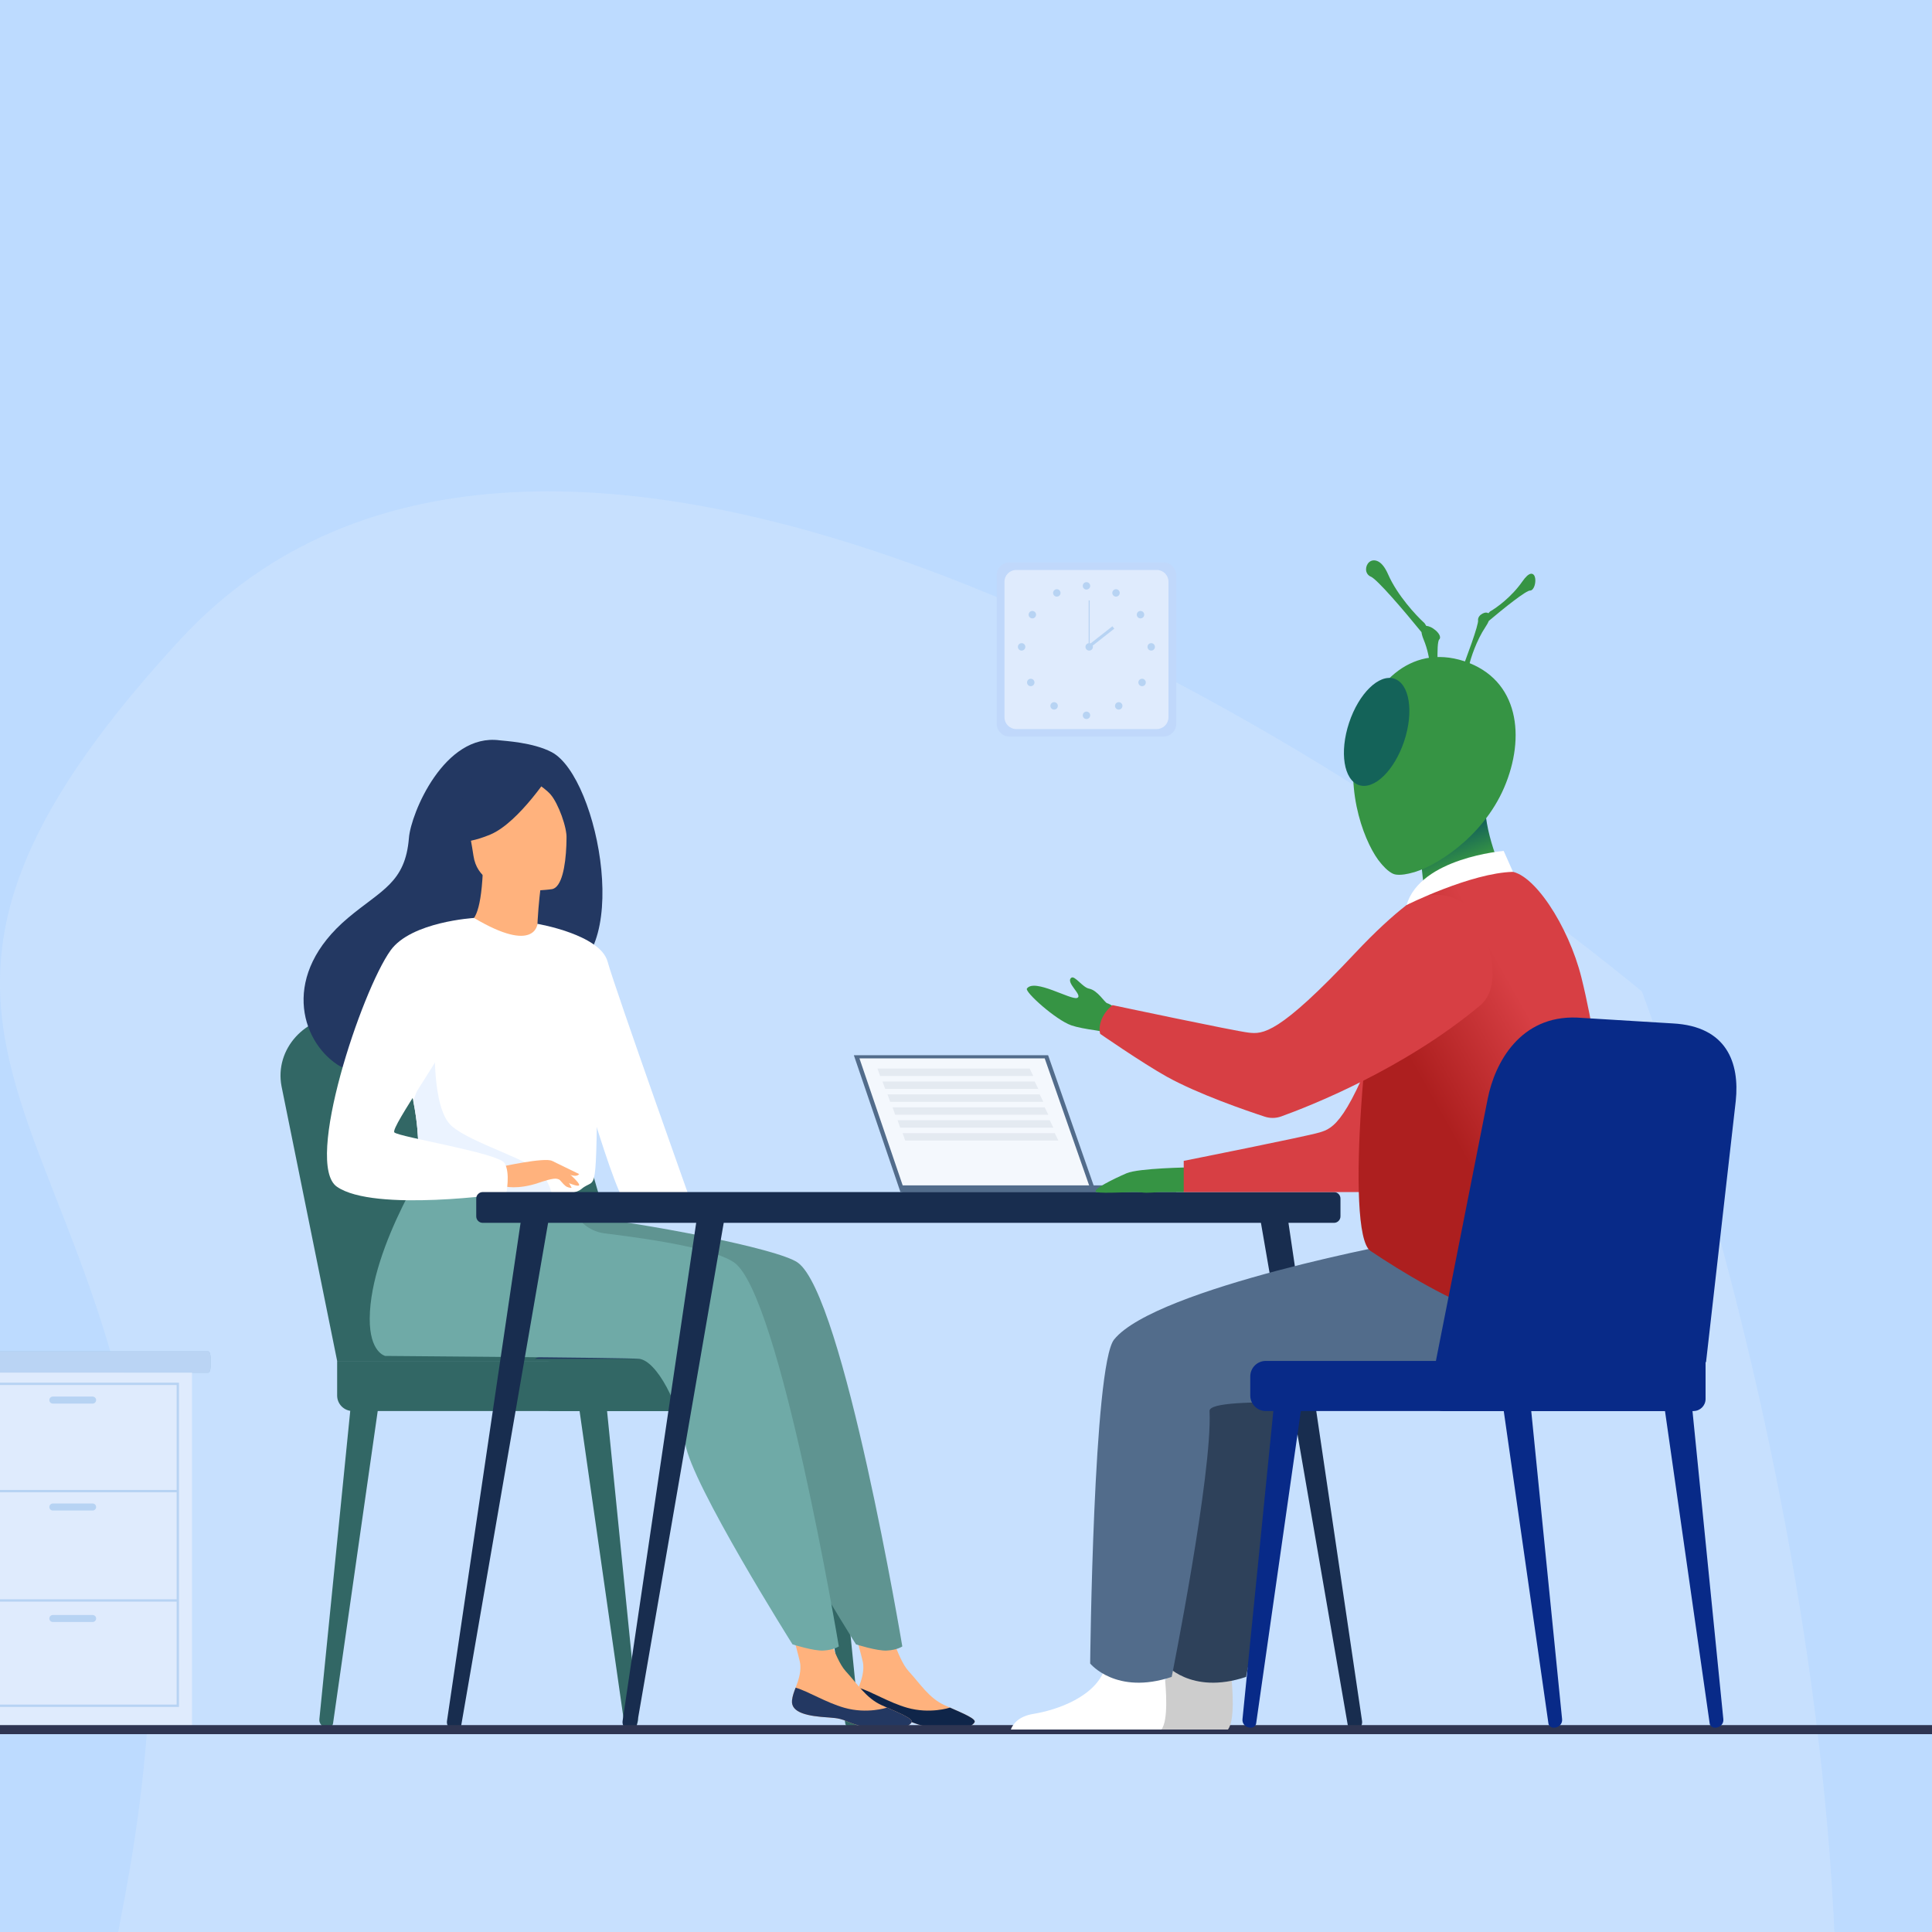 <svg width="1000" height="1000" viewBox="0 0 1000 1000" fill="none" xmlns="http://www.w3.org/2000/svg">
<rect x="0" y="0" width="1000" height="1000" fill="#808080" stroke="none"/>
<g clip-path="url(#clip0_6319_18969)">
<rect width="1000" height="1000" fill="#BDDBFF"/>
<path opacity="0.2" d="M894.733 1338.27C1014.41 1101.1 914.678 689.388 849.852 513.177C674.611 369.113 277.968 130.99 93.324 331.014C-137.481 581.043 142.477 581.043 63.404 988.233C-15.668 1395.42 396.79 1316.84 482.274 1338.27C567.757 1359.7 745.135 1634.74 894.733 1338.27Z" fill="#F4F8FD"/>
<path d="M325.817 894.236L326.114 894.231C328.544 894.186 330.422 892.2 330.193 889.914L313.978 727.972L299.828 729.234L323.112 892.048C323.294 893.32 324.457 894.261 325.817 894.236Z" fill="#326765"/>
<path d="M169.676 894.236L169.379 894.231C166.949 894.186 165.071 892.2 165.3 889.914L181.515 727.972L195.665 729.234L172.381 892.048C172.199 893.32 171.036 894.261 169.676 894.236Z" fill="#326765"/>
<path d="M440.215 894.236L440.513 894.231C442.943 894.186 444.82 892.2 444.591 889.914L428.376 727.972L414.227 729.234L437.51 892.048C437.692 893.32 438.855 894.261 440.215 894.236Z" fill="#326765"/>
<path d="M174.507 704.414L145.724 562.274C142.029 543.029 157.976 525.432 178.682 525.905L234.193 527.172C253.343 527.61 269.993 540.426 275.315 558.827L317.426 704.414H174.507Z" fill="#326765"/>
<path d="M191.921 704.414L163.138 562.274C159.443 543.029 175.39 525.432 196.096 525.905L251.607 527.172C270.757 527.61 287.406 540.426 292.729 558.827L334.84 704.414H191.921Z" fill="#326765"/>
<path d="M402.149 730.339H182.527C178.099 730.339 174.505 726.744 174.505 722.316V704.415H402.149C406.577 704.415 410.172 708.01 410.172 712.437V722.316C410.172 726.744 406.577 730.339 402.149 730.339Z" fill="#326765"/>
<path d="M285.59 730.339H425.594C429.163 730.339 432.057 727.445 432.057 723.876V710.877C432.057 707.308 429.163 704.415 425.594 704.415H285.59C282.02 704.415 279.127 707.308 279.127 710.877V723.876C279.127 727.445 282.02 730.339 285.59 730.339Z" fill="#326765"/>
<path d="M108.976 702.565V707.414C108.976 709.112 108.426 710.498 107.755 710.498H-69.207C-69.878 710.498 -70.428 709.112 -70.428 707.414V702.565C-70.428 700.87 -69.878 699.48 -69.207 699.48H107.755C108.426 699.48 108.976 700.87 108.976 702.565Z" fill="#9ABFE2"/>
<path d="M108.976 702.565V707.414C108.976 709.112 108.471 710.498 107.855 710.498H-32.634C-33.249 710.498 -33.754 709.112 -33.754 707.414V702.565C-33.754 700.87 -33.249 699.48 -32.634 699.48H107.855C108.471 699.48 108.976 700.87 108.976 702.565Z" fill="#BAD4F4"/>
<path d="M64.187 710.499H-61.445V893.615H64.187V710.499Z" fill="#C8DBF4"/>
<path d="M99.393 710.499H-26.24V893.615H99.393V710.499Z" fill="#DFEBFD"/>
<path d="M92.641 883.506H-19.49V715.673H92.641V883.506ZM-18.279 882.295H91.43V716.884H-18.279V882.295Z" fill="#B7D3F3"/>
<path d="M92.035 771.193H-18.885V772.404H92.035V771.193Z" fill="#B7D3F3"/>
<path d="M92.035 827.796H-18.885V829.007H92.035V827.796Z" fill="#B7D3F3"/>
<path d="M47.94 726.497H27.357C26.358 726.497 25.541 725.679 25.541 724.68C25.541 723.681 26.358 722.864 27.357 722.864H47.94C48.939 722.864 49.756 723.681 49.756 724.68C49.756 725.679 48.939 726.497 47.94 726.497Z" fill="#B7D3F3"/>
<path d="M47.94 781.848H27.357C26.358 781.848 25.541 781.031 25.541 780.032C25.541 779.033 26.358 778.216 27.357 778.216H47.94C48.939 778.216 49.756 779.033 49.756 780.032C49.756 781.031 48.939 781.848 47.94 781.848Z" fill="#B7D3F3"/>
<path d="M47.94 839.548H27.357C26.358 839.548 25.541 838.731 25.541 837.732C25.541 836.733 26.358 835.916 27.357 835.916H47.94C48.939 835.916 49.756 836.733 49.756 837.732C49.756 838.731 48.939 839.548 47.94 839.548Z" fill="#B7D3F3"/>
<path d="M522.543 291.103H602.176C605.845 291.103 608.823 294.081 608.823 297.749V374.609C608.823 378.277 605.845 381.256 602.176 381.256H522.543C518.875 381.256 515.896 378.277 515.896 374.609V297.749C515.896 294.081 518.875 291.103 522.543 291.103Z" fill="#C0D8FB"/>
<path d="M525.993 295.009H598.726C602.076 295.009 604.797 297.729 604.797 301.08V371.28C604.797 374.63 602.076 377.351 598.726 377.351H525.993C522.642 377.351 519.922 374.63 519.922 371.28V301.079C519.922 297.729 522.642 295.009 525.993 295.009Z" fill="#DFEBFD"/>
<path d="M562.36 305.163C563.424 305.163 564.285 304.302 564.285 303.238C564.285 302.175 563.424 301.313 562.36 301.313C561.297 301.313 560.436 302.175 560.436 303.238C560.436 304.302 561.297 305.163 562.36 305.163Z" fill="#B7D3F3"/>
<path d="M575.967 305.959C576.484 305.03 577.656 304.695 578.585 305.211C579.514 305.728 579.849 306.9 579.333 307.829C578.816 308.758 577.644 309.093 576.715 308.577C575.786 308.06 575.451 306.888 575.967 305.959Z" fill="#B7D3F3"/>
<path d="M589.276 316.531C590.169 315.955 591.361 316.212 591.937 317.105C592.513 317.999 592.257 319.19 591.363 319.766C590.47 320.343 589.279 320.086 588.702 319.192C588.126 318.299 588.383 317.108 589.276 316.531Z" fill="#B7D3F3"/>
<path d="M595.865 332.894C596.928 332.894 597.79 333.755 597.79 334.818C597.79 335.882 596.928 336.743 595.865 336.743C594.801 336.743 593.939 335.882 593.939 334.818C593.939 333.755 594.801 332.894 595.865 332.894Z" fill="#B7D3F3"/>
<path d="M592.501 351.884C593.253 352.636 593.253 353.855 592.501 354.606C591.749 355.358 590.53 355.358 589.779 354.606C589.027 353.855 589.027 352.636 589.779 351.884C590.53 351.132 591.749 351.132 592.501 351.884Z" fill="#B7D3F3"/>
<path d="M580.411 364.003C581.163 364.755 581.163 365.974 580.411 366.725C579.66 367.477 578.441 367.477 577.689 366.725C576.937 365.974 576.937 364.755 577.689 364.003C578.441 363.252 579.66 363.252 580.411 364.003Z" fill="#B7D3F3"/>
<path d="M560.436 370.25C560.436 369.187 561.297 368.325 562.36 368.325C563.423 368.325 564.285 369.187 564.285 370.25C564.285 371.313 563.423 372.175 562.36 372.175C561.297 372.175 560.436 371.313 560.436 370.25Z" fill="#B7D3F3"/>
<path d="M548.688 305.959C548.172 305.03 547 304.695 546.07 305.211C545.141 305.728 544.807 306.9 545.323 307.829C545.839 308.758 547.011 309.093 547.941 308.577C548.87 308.06 549.204 306.888 548.688 305.959Z" fill="#B7D3F3"/>
<path d="M535.381 316.531C534.487 315.955 533.296 316.212 532.72 317.105C532.143 317.999 532.4 319.19 533.294 319.766C534.187 320.343 535.379 320.086 535.955 319.192C536.531 318.299 536.274 317.108 535.381 316.531Z" fill="#B7D3F3"/>
<path d="M528.79 332.894C527.727 332.894 526.865 333.755 526.865 334.818C526.865 335.882 527.727 336.743 528.79 336.743C529.853 336.743 530.715 335.882 530.715 334.818C530.715 333.755 529.853 332.894 528.79 332.894Z" fill="#B7D3F3"/>
<path d="M532.158 351.883C531.406 352.635 531.406 353.854 532.158 354.605C532.909 355.357 534.128 355.357 534.88 354.605C535.632 353.854 535.632 352.635 534.88 351.883C534.128 351.131 532.909 351.131 532.158 351.883Z" fill="#B7D3F3"/>
<path d="M544.245 364.003C543.494 364.755 543.494 365.974 544.245 366.725C544.997 367.477 546.216 367.477 546.968 366.725C547.719 365.974 547.719 364.755 546.968 364.003C546.216 363.252 544.997 363.252 544.245 364.003Z" fill="#B7D3F3"/>
<path d="M561.84 334.818C561.84 333.755 562.702 332.894 563.765 332.894C564.828 332.894 565.69 333.755 565.69 334.818C565.69 335.882 564.828 336.743 563.765 336.743C562.702 336.743 561.84 335.882 561.84 334.818Z" fill="#B7D3F3"/>
<path d="M564.026 310.771H563.5V334.818H564.026V310.771Z" fill="#B7D3F3"/>
<path d="M575.786 324.155L563.037 334.163L564.011 335.403L576.76 325.396L575.786 324.155Z" fill="#B7D3F3"/>
<path d="M365.83 674.67C353.948 695.349 339.004 703.331 339.004 703.331H276.834C276.834 703.331 374.894 658.895 365.83 674.67Z" fill="#233862"/>
<path d="M442.51 880.112C441.838 886.635 450.911 888.32 461.432 888.957C471.955 889.594 468.75 891.717 483.15 894.484C497.549 897.252 503.373 893.366 504.438 891.427C505.387 889.708 498.708 886.931 491.593 883.798C490.697 883.406 489.8 883.003 488.904 882.6C480.896 878.976 476.459 871.712 470.259 864.955C464.385 858.555 458.962 838.206 458.962 838.206L439.4 833.809C439.4 833.809 444.709 852.128 446.537 859.944C447.612 864.541 445.898 869.649 444.384 873.535C443.568 875.649 442.744 877.814 442.51 880.112Z" fill="#FFB27D"/>
<path d="M461.431 888.957C471.953 889.594 468.748 891.717 483.148 894.484C497.547 897.252 503.371 893.366 504.437 891.427C505.385 889.708 498.706 886.931 491.591 883.798L491.478 883.918C491.478 883.918 481.296 887.254 469.621 883.945C460.105 881.251 450.938 875.449 444.382 873.535C443.566 875.649 442.742 877.814 442.508 880.112C441.836 886.635 450.909 888.32 461.431 888.957Z" fill="#0F2549"/>
<path d="M412.874 653.486C402.348 646.095 332.722 632.919 297.19 629.108L257.917 595.017C257.917 595.017 224.489 644.529 224.224 682.407C224.101 700.069 232.235 701.823 232.237 701.826C232.237 701.826 358.134 702.76 363.653 703.33C372.686 704.261 384.602 726.764 387.579 747.26C390.557 767.757 443.056 851.119 443.056 851.119C443.056 851.119 454.004 854.627 459.067 854.33C464.513 854.01 467.033 852.186 467.033 852.186C467.033 852.186 436.611 670.154 412.874 653.486Z" fill="#5F9491"/>
<path d="M409.944 880.112C409.271 886.635 418.344 888.32 428.866 888.957C439.389 889.594 436.184 891.717 450.583 894.484C464.983 897.252 470.807 893.366 471.872 891.427C472.821 889.708 466.142 886.931 459.026 883.798C458.131 883.406 457.234 883.003 456.338 882.6C448.33 878.976 443.893 871.712 437.693 864.955C431.819 858.555 426.395 838.206 426.395 838.206L406.834 833.809C406.834 833.809 412.143 852.128 413.971 859.944C415.046 864.541 413.332 869.649 411.818 873.535C411.002 875.649 410.178 877.814 409.944 880.112Z" fill="#FFB27D"/>
<path d="M428.868 888.957C439.39 889.594 436.186 891.717 450.585 894.484C464.985 897.252 470.809 893.366 471.874 891.427C472.823 889.708 466.144 886.931 459.028 883.798L458.915 883.918C458.915 883.918 448.734 887.254 437.059 883.945C427.542 881.251 418.375 875.449 411.82 873.535C411.003 875.649 410.179 877.814 409.945 880.112C409.273 886.635 418.346 888.32 428.868 888.957Z" fill="#233862"/>
<path d="M380.02 653.486C370.876 647.065 343.373 642.087 313.014 638.392C304.62 637.371 297.729 631.268 295.679 623.065L225.064 595.017C225.064 595.017 191.635 644.529 191.371 682.407C191.247 700.069 199.382 701.823 199.384 701.826C199.384 701.826 325.281 702.76 330.8 703.33C339.833 704.261 351.748 726.764 354.726 747.26C357.704 767.757 410.202 851.119 410.202 851.119C410.202 851.119 421.151 854.627 426.214 854.33C431.659 854.01 434.18 852.186 434.18 852.186C434.18 852.186 403.758 670.154 380.02 653.486Z" fill="#6FAAA7"/>
<path d="M285.529 389.301C275.825 384.206 261.06 383.517 258.661 383.194C229.957 379.337 212.681 421.047 211.664 433.686C209.792 456.981 197.468 460.533 180.122 475.122C145.341 504.375 155.541 538.368 174.559 550.998C185.97 558.576 206.083 550.997 206.083 550.997C206.367 551.196 261.089 520.406 288.064 505.554C328.502 499.805 310.257 402.287 285.529 389.301Z" fill="#233862"/>
<path d="M279.546 491.204C279.671 491.269 266.791 497.127 257.493 494.055C248.746 491.173 241.042 478.004 241.166 477.984C244.962 477.434 248.821 473.689 249.898 451.496L251.58 451.919L279.847 459.064C279.847 459.064 278.729 468.019 278.268 476.485C277.878 483.594 277.957 490.36 279.546 491.204Z" fill="#FFB27D"/>
<path d="M285.875 460.192C285.875 460.192 248.495 466.278 245.063 442.941C241.632 419.605 234.496 404.673 258.217 399.801C281.938 394.929 287.895 403.15 290.934 410.661C293.975 418.172 295.51 458.007 285.875 460.192Z" fill="#FFB27D"/>
<path d="M285.909 398.823C285.909 398.823 268.934 425.618 253.78 431.964C238.627 438.31 231.182 435.088 231.182 435.088C231.182 435.088 238.076 424.635 239.872 410.6C240.401 406.462 243.097 402.915 246.969 401.365C257.843 397.01 278.878 390.142 285.909 398.823Z" fill="#233862"/>
<path d="M270.998 401.415C270.998 401.415 280.948 406.516 285.045 411.296C288.999 415.91 293.566 428.428 293.24 434.049C293.24 434.049 298.148 407.108 287.925 397.847C277.085 388.027 270.998 401.415 270.998 401.415Z" fill="#233862"/>
<path d="M309.446 548.217C308.312 624.198 309.135 608.32 300.824 615.53C298.821 617.266 293.191 618.3 285.781 618.79C262.483 620.336 221.528 616.498 219.97 612.192C214.596 597.294 218.39 592.666 213.906 569.857C213.439 567.432 212.86 564.806 212.182 561.947C208.443 546.281 204.805 540.951 218.067 515.784C230.095 492.987 244.239 474.467 245.362 475.135C277.094 493.971 278.18 478.182 278.18 478.182C278.18 478.182 310.003 511.156 309.446 548.217Z" fill="white"/>
<path d="M278.182 478.181C278.182 478.181 310.658 483.686 314.492 497.744C318.326 511.802 359.888 628.446 359.888 628.446C359.888 628.446 331.649 630.529 323.981 622.861C316.313 615.193 289.94 518.618 289.94 518.618L278.182 478.181Z" fill="white"/>
<path d="M285.783 618.789C262.485 620.336 221.53 616.497 219.972 612.192C214.598 597.294 218.392 592.665 213.908 569.856L225.146 538.214C225.146 538.214 223.288 573.45 233.679 582.718C244.06 591.986 276.226 600.609 281.277 608.353C283.714 612.069 285.316 615.796 285.783 618.789Z" fill="#EBF3FF"/>
<path d="M259.084 603.968C259.084 603.968 282.069 598.851 285.778 600.89C289.487 602.93 298.551 610.359 299.686 612.944C300.821 615.529 291.429 610.981 288.374 610.162C286.396 609.632 281.188 611.441 278.61 612.301C267.762 615.917 261.115 614.056 261.115 614.056L259.084 603.968Z" fill="#FFB27D"/>
<path d="M245.362 475.136C245.362 475.136 212.831 477.037 202.147 491.938C187.107 512.915 157.272 602.312 174.371 614.234C193.627 627.661 262.009 617.747 262.009 617.747C262.009 617.747 264.285 607.11 261.118 601.965C257.952 596.82 206.501 588.509 204.126 586.134C201.751 583.76 233.81 539.828 233.81 532.704C233.81 525.58 245.362 475.136 245.362 475.136Z" fill="white"/>
<path d="M286.895 607.288C286.895 607.288 291.711 613.5 293.289 614.242C294.868 614.984 295.888 614.798 295.888 614.798L292.643 608.957L286.895 607.288Z" fill="#FFB27D"/>
<path d="M285.779 600.893L299.782 607.692C299.782 607.692 299.186 608.667 297.462 608.588C295.738 608.51 291.389 606.919 291.389 606.919L285.779 600.893Z" fill="#FFB27D"/>
<path d="M441.953 546.185L466.069 617.011H567.266L542.496 546.185H441.953Z" fill="#526C8B"/>
<path d="M444.85 547.822L467.851 615.373H564.367L540.743 547.822H444.85Z" fill="#F4F8FD"/>
<path opacity="0.1" d="M454.188 553.1L455.558 556.943H534.83L532.949 553.1H454.188Z" fill="#526C8B"/>
<path opacity="0.1" d="M456.784 559.782L458.154 563.626H537.426L535.544 559.782H456.784Z" fill="#526C8B"/>
<path opacity="0.1" d="M459.382 566.466L460.751 570.31H540.023L538.142 566.466H459.382Z" fill="#526C8B"/>
<path opacity="0.1" d="M461.977 573.148L463.347 576.992H542.619L540.738 573.148H461.977Z" fill="#526C8B"/>
<path opacity="0.1" d="M464.573 579.831L465.943 583.675H545.215L543.333 579.831H464.573Z" fill="#526C8B"/>
<path opacity="0.1" d="M467.173 586.515L468.542 590.359H547.814L545.933 586.515H467.173Z" fill="#526C8B"/>
<path d="M467.033 617.012H608.822C608.822 615.094 603.762 613.54 597.52 613.54H467.033V617.012Z" fill="#526C8B"/>
<path d="M249.855 617.011H690.469C692.321 617.011 693.824 618.514 693.824 620.366V629.59C693.824 631.441 692.321 632.945 690.469 632.945H249.855C248.003 632.945 246.5 631.441 246.5 629.59V620.366C246.5 618.514 248.003 617.011 249.855 617.011Z" fill="#182D4F"/>
<path d="M701.256 895.422L701.445 895.399C703.702 895.12 705.301 893.105 705.015 890.899L665.751 625.118L651.377 625.53L697.574 892.748C697.87 894.46 699.494 895.639 701.256 895.422Z" fill="#182D4F"/>
<path d="M235.099 895.422L234.91 895.399C232.653 895.12 231.054 893.105 231.34 890.899L270.604 625.118L284.978 625.53L238.781 892.748C238.485 894.46 236.861 895.639 235.099 895.422Z" fill="#182D4F"/>
<path d="M325.995 895.422L325.806 895.399C323.549 895.12 321.951 893.105 322.236 890.899L361.5 625.118L375.875 625.53L329.677 892.748C329.381 894.46 327.757 895.639 325.995 895.422Z" fill="#182D4F"/>
<path d="M1051.28 892.912H-169.017C-169.939 892.912 -170.686 893.659 -170.686 894.581V895.944C-170.686 896.865 -169.939 897.612 -169.017 897.612H1051.28C1052.2 897.612 1052.94 896.865 1052.94 895.944V894.581C1052.94 893.659 1052.2 892.912 1051.28 892.912Z" fill="#2E3552"/>
<path d="M557.643 895.207H635.557C639.305 890.634 637.924 873.759 637.357 868.25C637.24 867.14 637.16 866.493 637.16 866.493C637.16 866.493 610.553 845.212 606.898 861.507C606.787 862.019 606.652 862.518 606.504 863.011C601.9 878.252 581.247 885.18 569.322 887.109C561.569 888.366 558.703 892.397 557.643 895.207Z" fill="#CDCDCD"/>
<path d="M770.243 642.034C767.43 642.034 636.779 666.565 615.168 693.316C604.372 706.68 602.768 861.018 602.768 861.018C602.768 861.018 616.124 877.578 644.97 867.963C644.97 867.963 666.12 762.367 664.558 730.339C664.126 721.483 753.825 729.057 770.243 724.808C786.66 720.559 826.773 684.845 817.935 667.447C809.096 650.047 770.243 642.034 770.243 642.034Z" fill="#2E415A"/>
<path d="M615.728 604.24C615.728 604.24 589.374 604.596 583.142 607.267C576.909 609.938 564.266 616.07 567.65 617.011C571.033 617.951 587.177 616.623 590.665 617.157C594.153 617.691 598.456 617.01 600.593 617.01C602.729 617.011 612.697 617.01 612.697 617.01L615.728 604.24Z" fill="#369444"/>
<path d="M584.917 540.997C584.917 540.997 575.931 534.576 567.206 533.33C562.23 532.619 557.392 531.732 554.467 530.702C546.416 527.865 530.307 513.381 531.526 511.681C535.433 506.236 554.24 517.759 557.522 516.522C560.804 515.285 551.213 508.465 554.549 506.066C556.292 504.813 560.368 511.093 563.7 511.723C568.208 512.576 571.733 518.942 573.089 519.274C575.731 519.921 587.301 528.526 587.301 528.526L584.917 540.997Z" fill="#369444"/>
<path d="M757.231 466.017C757.231 466.017 737.17 472.234 717.405 526.663C697.639 581.092 690.133 584.03 682.948 586.167C675.763 588.304 612.699 600.858 612.699 600.858V617.012H709.871C709.871 617.012 746.307 582.351 757.231 559.018C768.155 535.684 757.231 466.017 757.231 466.017Z" fill="#D73F44"/>
<path d="M523.207 895.207H601.121C604.869 890.634 603.488 873.759 602.921 868.25C602.804 867.14 602.724 866.493 602.724 866.493C602.724 866.493 576.118 845.212 572.463 861.507C572.352 862.019 572.216 862.518 572.068 863.011C567.465 878.252 546.812 885.18 534.886 887.109C527.133 888.366 524.267 892.397 523.207 895.207Z" fill="white"/>
<path d="M731.741 642.034C728.928 642.034 598.277 666.565 576.666 693.316C565.87 706.68 564.266 861.018 564.266 861.018C564.266 861.018 577.623 877.578 606.468 867.963C606.468 867.963 627.618 762.367 626.056 730.339C625.624 721.483 715.323 729.057 731.741 724.808C748.158 720.559 788.272 684.845 779.433 667.447C770.594 650.047 731.741 642.034 731.741 642.034Z" fill="#526C8B"/>
<path d="M739.919 483.265C749.317 482.489 759.172 479.984 767.689 477.22C778.335 473.766 786.918 468.717 781.387 458.985C776.291 450.017 768.042 429.982 768.599 413.386L748.788 429.351L735.331 440.194C735.331 440.194 735.386 446.587 736.857 457.791C737.126 459.833 737.44 462.038 737.811 464.394C738.111 466.298 737.236 468.199 735.599 469.214C735.497 469.277 735.396 469.341 735.295 469.404C728.607 473.606 732.047 483.915 739.919 483.265Z" fill="url(#paint0_linear_6319_18969)"/>
<path fill-rule="evenodd" clip-rule="evenodd" d="M721.64 452.477C718.439 451.481 714.871 446.967 714.871 446.967C707.156 438.237 695.646 410.42 702.437 382.257C709.025 354.936 729.49 332.937 757.885 342.231L757.929 342.246C757.946 342.251 757.963 342.257 757.981 342.263L758.071 342.293C786.391 351.813 789.649 381.683 778.601 407.524C767.213 434.162 741.359 449.583 729.955 451.971C729.955 451.971 724.69 453.426 721.64 452.477Z" fill="#369444"/>
<path fill-rule="evenodd" clip-rule="evenodd" d="M735.756 327.192C731.32 321.745 725.615 314.913 720.563 309.244C717.999 306.367 715.616 303.804 713.66 301.877C712.681 300.913 711.825 300.124 711.118 299.541C710.369 298.923 709.914 298.644 709.722 298.566C707.698 297.754 707.09 296.055 707.066 294.751C707.042 293.385 707.608 291.937 708.622 291.017C709.133 290.554 709.816 290.173 710.681 290.067C711.589 289.956 712.579 290.165 713.54 290.709C714.462 291.231 715.318 292.035 716.119 293.098C716.927 294.168 717.723 295.558 718.497 297.321C723.248 308.138 732.964 318.589 737.204 322.434L737.362 322.578L737.453 322.746C737.633 323.078 737.905 323.513 738.251 323.978C738.971 324.002 739.709 324.23 740.335 324.505C741.323 324.938 742.302 325.596 743.112 326.306C743.921 327.014 744.641 327.842 745.039 328.652C745.434 329.454 745.585 330.41 744.854 331.092L744.847 331.099L744.838 331.11C744.827 331.124 744.814 331.143 744.797 331.17C744.764 331.225 744.727 331.3 744.687 331.4C744.607 331.601 744.53 331.873 744.458 332.218C744.316 332.908 744.211 333.83 744.142 334.942C744.003 337.164 744.007 340.07 744.102 343.236C744.292 349.564 744.838 356.867 745.284 361.661L745.45 363.439L738.299 358.865L739.731 358.324C740.114 358.179 740.415 357.712 740.476 356.853C740.532 356.048 740.355 355.149 740.174 354.581L740.121 354.414L740.145 354.255C740.706 350.558 740.846 340.702 736.912 331.14C736.242 329.513 735.872 328.212 735.756 327.192Z" fill="#369444"/>
<path fill-rule="evenodd" clip-rule="evenodd" d="M770.63 321.355C774.409 318.165 779.217 314.222 783.361 311.077C785.464 309.481 787.386 308.098 788.91 307.125C789.673 306.638 790.324 306.262 790.841 306.013C791.389 305.749 791.693 305.677 791.81 305.684C793.035 305.754 793.837 304.449 794.237 303.269C794.656 302.033 794.813 300.487 794.594 299.243C794.484 298.616 794.266 297.995 793.877 297.552C793.469 297.088 792.927 296.882 792.297 296.993C791.694 297.099 791.038 297.49 790.332 298.138C789.621 298.79 788.82 299.738 787.918 301.035C782.386 308.993 774.551 314.63 771.346 316.438L771.226 316.506L771.131 316.623C770.945 316.853 770.683 317.141 770.376 317.427C770.019 317.16 769.593 317.073 769.207 317.072C768.598 317.071 767.926 317.279 767.321 317.602C766.717 317.924 766.12 318.391 765.685 318.97C765.255 319.542 764.896 320.353 765.048 321.267L765.05 321.277L765.051 321.291C765.052 321.307 765.053 321.331 765.052 321.362C765.052 321.424 765.048 321.508 765.038 321.615C765.016 321.831 764.973 322.109 764.905 322.452C764.768 323.138 764.544 324.021 764.247 325.063C763.652 327.143 762.783 329.791 761.793 332.639C759.815 338.331 757.373 344.769 755.727 348.96L755.117 350.515L759.954 349.208L759.42 348.141C759.277 347.856 759.269 347.31 759.496 346.503C759.709 345.746 760.063 344.998 760.32 344.552L760.396 344.421L760.431 344.267C761.261 340.672 764.131 331.632 768.892 324.491C769.702 323.276 770.27 322.238 770.63 321.355Z" fill="#369444"/>
<ellipse cx="712.55" cy="378.832" rx="15.03" ry="29.013" transform="rotate(18.353 712.55 378.832)" fill="#146359"/>
<path d="M818.548 506.004C811.878 479.158 793.442 450.987 780.977 451.011C759.735 451.051 729.2 456.656 716.871 487.07C707.791 509.47 695.679 638.322 709.368 647.486C740.659 668.435 813.192 711.198 826.076 667.588C837.882 627.63 830.124 552.6 818.548 506.004Z" fill="url(#paint1_linear_6319_18969)"/>
<path d="M766.958 479.289C760.899 463.526 741.354 458.077 728.025 468.446C720.816 474.055 711.988 482.042 701.324 493.397C661.684 535.61 653.628 535.348 646.183 534.476C638.738 533.604 575.837 520.254 575.837 520.254C575.837 520.254 572.616 522.63 570.721 526.471C568.189 531.601 569.463 535.097 569.463 535.097C567 533.504 591.76 550.572 604.084 557.377C620.36 566.364 644.886 574.79 654.653 577.989C657.422 578.896 660.408 578.851 663.149 577.863C677.647 572.637 726.336 553.594 765.971 520.552C776.414 511.846 772.577 493.905 766.958 479.289Z" fill="#D73F44"/>
<path d="M783.115 451.27L778.305 440.437C778.305 440.437 735.258 443.947 728.023 468.447C728.023 468.447 761.392 451.796 783.115 451.27Z" fill="white"/>
<path d="M887.629 894.237L887.927 894.232C890.357 894.187 892.235 892.201 892.006 889.915L875.79 727.973L861.641 729.235L884.924 892.049C885.107 893.321 886.27 894.262 887.629 894.237Z" fill="#082A88"/>
<path d="M804.168 894.237L804.465 894.232C806.896 894.187 808.773 892.201 808.544 889.915L792.329 727.973L778.18 729.235L801.463 892.049C801.645 893.321 802.809 894.262 804.168 894.237Z" fill="#082A88"/>
<path d="M647.477 894.237L647.18 894.232C644.75 894.187 642.872 892.201 643.101 889.915L659.316 727.973L673.466 729.235L650.182 892.049C650 893.321 648.837 894.262 647.477 894.237Z" fill="#082A88"/>
<path d="M883.045 705.031L898.435 569.775C900.453 550.283 893.93 531.198 865.803 529.721L816.319 526.706C786.991 525.496 773.749 549.906 770.036 568.697L740.66 717.378L883.045 705.031Z" fill="#082A88"/>
<path d="M655.156 704.416H882.8V722.318C882.8 726.745 879.205 730.34 874.777 730.34H655.156C650.728 730.34 647.133 726.745 647.133 722.318V712.439C647.133 708.011 650.728 704.416 655.156 704.416Z" fill="#082A88"/>
<path d="M746.89 704.416H882.798V724.11C882.798 727.548 880.006 730.34 876.568 730.34H746.89C743.452 730.34 740.66 727.549 740.66 724.11V710.646C740.66 707.208 743.452 704.416 746.89 704.416Z" fill="#082A88"/>
</g>
<defs>
<linearGradient id="paint0_linear_6319_18969" x1="757.43" y1="429.256" x2="768.013" y2="455.516" gradientUnits="userSpaceOnUse">
<stop stop-color="#146359"/>
<stop offset="0.591" stop-color="#369444"/>
</linearGradient>
<linearGradient id="paint1_linear_6319_18969" x1="714.917" y1="522.204" x2="798.582" y2="475.111" gradientUnits="userSpaceOnUse">
<stop stop-color="#AD1F1F"/>
<stop offset="0.677" stop-color="#D73F44"/>
</linearGradient>
<clipPath id="clip0_6319_18969">
<rect width="1000" height="1000" fill="white"/>
</clipPath>
</defs>
</svg>
